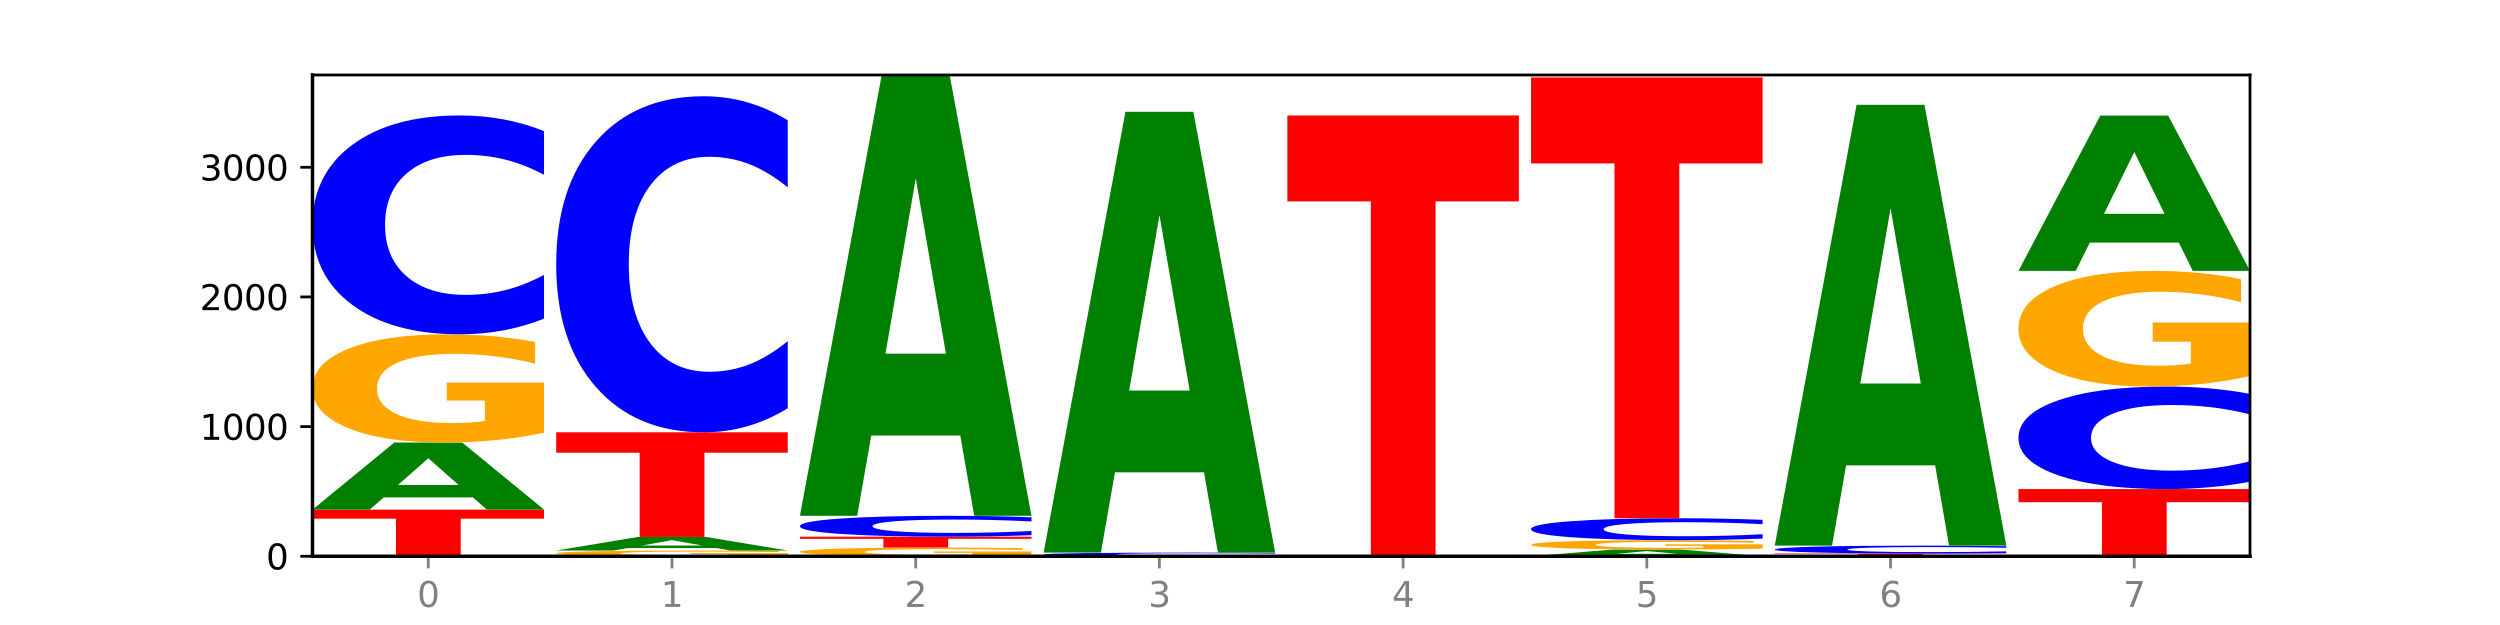 <?xml version="1.0" encoding="utf-8" standalone="no"?>
<!DOCTYPE svg PUBLIC "-//W3C//DTD SVG 1.1//EN"
  "http://www.w3.org/Graphics/SVG/1.1/DTD/svg11.dtd">
<svg xmlns:xlink="http://www.w3.org/1999/xlink" width="720pt" height="180pt" viewBox="0 0 720 180" xmlns="http://www.w3.org/2000/svg" version="1.1">
 <defs>
  <style type="text/css">*{stroke-linejoin: round; stroke-linecap: butt}</style>
 </defs>
 <g id="figure_1">
  <g id="patch_1">
   <path d="M 0 180 
L 720 180 
L 720 0 
L 0 0 
z
" style="fill: #ffffff"/>
  </g>
  <g id="axes_1">
   <g id="patch_2">
    <path d="M 90 160.2 
L 648 160.2 
L 648 21.6 
L 90 21.6 
z
" style="fill: #ffffff"/>
   </g>
   <g id="line2d_1">
    <path d="M 90 160.2 
L 648 160.2 
" clip-path="url(#p14db689274)" style="fill: none; stroke: #000000; stroke-width: 0.5; stroke-linecap: square"/>
   </g>
   <g id="patch_3">
    <path d="M 90 146.758 
L 156.679 146.758 
L 156.679 149.38 
L 132.69 149.38 
L 132.69 160.2 
L 114.036 160.2 
L 114.036 149.38 
L 90 149.38 
L 90 146.758 
z
" clip-path="url(#p14db689274)" style="fill: #ff0000"/>
   </g>
   <g id="patch_4">
    <path d="M 136.189 143.242 
L 110.545 143.242 
L 106.496 146.758 
L 90 146.758 
L 113.558 127.454 
L 133.121 127.454 
L 156.679 146.758 
L 140.197 146.758 
L 136.189 143.242 
z
M 114.635 139.659 
L 132.058 139.659 
L 123.36 131.98 
L 114.635 139.659 
z
" clip-path="url(#p14db689274)" style="fill: #008000"/>
   </g>
   <g id="patch_5">
    <path d="M 156.679 124.633 
Q 149.955 126.044 142.722 126.752 
Q 135.489 127.454 127.778 127.454 
Q 110.353 127.454 100.177 123.255 
Q 90 119.056 90 111.875 
Q 90 104.61 100.356 100.444 
Q 110.727 96.277 128.764 96.277 
Q 135.713 96.277 142.079 96.843 
Q 148.46 97.404 154.109 98.512 
L 154.109 104.726 
Q 148.281 103.303 142.513 102.601 
Q 136.744 101.893 130.946 101.893 
Q 120.216 101.893 114.403 104.482 
Q 108.59 107.064 108.59 111.875 
Q 108.59 116.641 114.194 119.243 
Q 119.798 121.838 130.109 121.838 
Q 132.919 121.838 135.325 121.69 
Q 137.731 121.536 139.643 121.214 
L 139.643 115.379 
L 128.66 115.379 
L 128.66 110.181 
L 156.679 110.181 
L 156.679 124.633 
z
" clip-path="url(#p14db689274)" style="fill: #ffa600"/>
   </g>
   <g id="patch_6">
    <path d="M 156.679 91.759 
Q 151.102 93.998 145.07 95.131 
Q 139.039 96.277 132.47 96.277 
Q 112.882 96.277 101.441 87.788 
Q 90 79.299 90 64.783 
Q 90 50.214 101.441 41.738 
Q 112.882 33.25 132.47 33.25 
Q 139.039 33.25 145.07 34.395 
Q 151.102 35.528 156.679 37.767 
L 156.679 50.331 
Q 151.051 47.363 145.591 45.983 
Q 140.131 44.603 134.1 44.603 
Q 123.281 44.603 117.082 49.98 
Q 110.899 55.344 110.899 64.783 
Q 110.899 74.183 117.082 79.56 
Q 123.281 84.924 134.1 84.924 
Q 140.131 84.924 145.591 83.544 
Q 151.051 82.151 156.679 79.182 
L 156.679 91.759 
z
" clip-path="url(#p14db689274)" style="fill: #0000ff"/>
   </g>
   <g id="patch_7">
    <path d="M 226.868 160.051 
Q 220.143 160.126 212.91 160.163 
Q 205.678 160.2 197.967 160.2 
Q 180.542 160.2 170.365 159.979 
Q 160.189 159.757 160.189 159.379 
Q 160.189 158.996 170.545 158.777 
Q 180.916 158.557 198.953 158.557 
Q 205.902 158.557 212.268 158.587 
Q 218.649 158.617 224.298 158.675 
L 224.298 159.002 
Q 218.47 158.927 212.701 158.89 
Q 206.933 158.853 201.135 158.853 
Q 190.405 158.853 184.592 158.989 
Q 178.779 159.126 178.779 159.379 
Q 178.779 159.63 184.383 159.767 
Q 189.987 159.904 200.298 159.904 
Q 203.107 159.904 205.513 159.896 
Q 207.919 159.888 209.832 159.871 
L 209.832 159.564 
L 198.848 159.564 
L 198.848 159.29 
L 226.868 159.29 
L 226.868 160.051 
z
" clip-path="url(#p14db689274)" style="fill: #ffa600"/>
   </g>
   <g id="patch_8">
    <path d="M 206.377 157.843 
L 180.734 157.843 
L 176.685 158.557 
L 160.189 158.557 
L 183.747 154.637 
L 203.31 154.637 
L 226.868 158.557 
L 210.386 158.557 
L 206.377 157.843 
z
M 184.824 157.115 
L 202.247 157.115 
L 193.549 155.556 
L 184.824 157.115 
z
" clip-path="url(#p14db689274)" style="fill: #008000"/>
   </g>
   <g id="patch_9">
    <path d="M 160.189 124.505 
L 226.868 124.505 
L 226.868 130.381 
L 202.879 130.381 
L 202.879 154.637 
L 184.224 154.637 
L 184.224 130.381 
L 160.189 130.381 
L 160.189 124.505 
z
" clip-path="url(#p14db689274)" style="fill: #ff0000"/>
   </g>
   <g id="patch_10">
    <path d="M 226.868 117.567 
Q 221.29 121.006 215.259 122.745 
Q 209.228 124.505 202.659 124.505 
Q 183.07 124.505 171.629 111.47 
Q 160.189 98.435 160.189 76.144 
Q 160.189 53.773 171.629 40.758 
Q 183.07 27.723 202.659 27.723 
Q 209.228 27.723 215.259 29.483 
Q 221.29 31.222 226.868 34.661 
L 226.868 53.953 
Q 221.24 49.395 215.78 47.276 
Q 210.32 45.156 204.289 45.156 
Q 193.47 45.156 187.27 53.413 
Q 181.088 61.65 181.088 76.144 
Q 181.088 90.578 187.27 98.835 
Q 193.47 107.072 204.289 107.072 
Q 210.32 107.072 215.78 104.952 
Q 221.24 102.813 226.868 98.255 
L 226.868 117.567 
z
" clip-path="url(#p14db689274)" style="fill: #0000ff"/>
   </g>
   <g id="patch_11">
    <path d="M 297.057 159.974 
Q 290.332 160.087 283.099 160.144 
Q 275.866 160.2 268.155 160.2 
Q 250.731 160.2 240.554 159.863 
Q 230.377 159.526 230.377 158.95 
Q 230.377 158.367 240.733 158.033 
Q 251.104 157.698 269.142 157.698 
Q 276.09 157.698 282.457 157.744 
Q 288.838 157.789 294.486 157.878 
L 294.486 158.376 
Q 288.658 158.262 282.89 158.206 
Q 277.122 158.149 271.323 158.149 
Q 260.594 158.149 254.781 158.357 
Q 248.967 158.564 248.967 158.95 
Q 248.967 159.332 254.571 159.541 
Q 260.175 159.749 270.487 159.749 
Q 273.296 159.749 275.702 159.737 
Q 278.108 159.725 280.021 159.699 
L 280.021 159.231 
L 269.037 159.231 
L 269.037 158.814 
L 297.057 158.814 
L 297.057 159.974 
z
" clip-path="url(#p14db689274)" style="fill: #ffa600"/>
   </g>
   <g id="patch_12">
    <path d="M 230.377 154.562 
L 297.057 154.562 
L 297.057 155.174 
L 273.068 155.174 
L 273.068 157.698 
L 254.413 157.698 
L 254.413 155.174 
L 230.377 155.174 
L 230.377 154.562 
z
" clip-path="url(#p14db689274)" style="fill: #ff0000"/>
   </g>
   <g id="patch_13">
    <path d="M 297.057 154.131 
Q 291.479 154.345 285.448 154.453 
Q 279.417 154.562 272.848 154.562 
Q 253.259 154.562 241.818 153.752 
Q 230.377 152.943 230.377 151.558 
Q 230.377 150.168 241.818 149.36 
Q 253.259 148.55 272.848 148.55 
Q 279.417 148.55 285.448 148.66 
Q 291.479 148.768 297.057 148.981 
L 297.057 150.18 
Q 291.429 149.897 285.969 149.765 
Q 280.509 149.633 274.477 149.633 
Q 263.658 149.633 257.459 150.146 
Q 251.277 150.658 251.277 151.558 
Q 251.277 152.455 257.459 152.967 
Q 263.658 153.479 274.477 153.479 
Q 280.509 153.479 285.969 153.347 
Q 291.429 153.215 297.057 152.931 
L 297.057 154.131 
z
" clip-path="url(#p14db689274)" style="fill: #0000ff"/>
   </g>
   <g id="patch_14">
    <path d="M 276.566 125.424 
L 250.922 125.424 
L 246.873 148.55 
L 230.377 148.55 
L 253.935 21.6 
L 273.499 21.6 
L 297.057 148.55 
L 280.574 148.55 
L 276.566 125.424 
z
M 255.012 101.862 
L 272.435 101.862 
L 263.737 51.365 
L 255.012 101.862 
z
" clip-path="url(#p14db689274)" style="fill: #008000"/>
   </g>
   <g id="patch_15">
    <path d="M 367.245 160.125 
Q 361.668 160.162 355.636 160.181 
Q 349.605 160.2 343.036 160.2 
Q 323.448 160.2 312.007 160.059 
Q 300.566 159.918 300.566 159.678 
Q 300.566 159.436 312.007 159.295 
Q 323.448 159.155 343.036 159.155 
Q 349.605 159.155 355.636 159.174 
Q 361.668 159.192 367.245 159.229 
L 367.245 159.438 
Q 361.617 159.389 356.157 159.366 
Q 350.697 159.343 344.666 159.343 
Q 333.847 159.343 327.648 159.432 
Q 321.465 159.521 321.465 159.678 
Q 321.465 159.834 327.648 159.923 
Q 333.847 160.012 344.666 160.012 
Q 350.697 160.012 356.157 159.989 
Q 361.617 159.966 367.245 159.916 
L 367.245 160.125 
z
" clip-path="url(#p14db689274)" style="fill: #0000ff"/>
   </g>
   <g id="patch_16">
    <path d="M 346.755 136.028 
L 321.111 136.028 
L 317.062 159.155 
L 300.566 159.155 
L 324.124 32.204 
L 343.687 32.204 
L 367.245 159.155 
L 350.763 159.155 
L 346.755 136.028 
z
M 325.201 112.466 
L 342.624 112.466 
L 333.926 61.969 
L 325.201 112.466 
z
" clip-path="url(#p14db689274)" style="fill: #008000"/>
   </g>
   <g id="patch_17">
    <path d="M 370.755 33.25 
L 437.434 33.25 
L 437.434 58.008 
L 413.445 58.008 
L 413.445 160.2 
L 394.79 160.2 
L 394.79 58.008 
L 370.755 58.008 
L 370.755 33.25 
z
" clip-path="url(#p14db689274)" style="fill: #ff0000"/>
   </g>
   <g id="patch_18">
    <path d="M 487.132 159.846 
L 461.488 159.846 
L 457.439 160.2 
L 440.943 160.2 
L 464.501 158.258 
L 484.065 158.258 
L 507.623 160.2 
L 491.14 160.2 
L 487.132 159.846 
z
M 465.578 159.486 
L 483.001 159.486 
L 474.303 158.714 
L 465.578 159.486 
z
" clip-path="url(#p14db689274)" style="fill: #008000"/>
   </g>
   <g id="patch_19">
    <path d="M 507.623 158.015 
Q 500.898 158.137 493.665 158.198 
Q 486.432 158.258 478.721 158.258 
Q 461.297 158.258 451.12 157.896 
Q 440.943 157.534 440.943 156.915 
Q 440.943 156.289 451.299 155.929 
Q 461.67 155.57 479.708 155.57 
Q 486.656 155.57 493.023 155.619 
Q 499.404 155.667 505.052 155.763 
L 505.052 156.299 
Q 499.224 156.176 493.456 156.115 
Q 487.688 156.054 481.889 156.054 
Q 471.16 156.054 465.347 156.278 
Q 459.533 156.5 459.533 156.915 
Q 459.533 157.326 465.137 157.55 
Q 470.741 157.774 481.053 157.774 
Q 483.862 157.774 486.268 157.761 
Q 488.674 157.748 490.587 157.72 
L 490.587 157.217 
L 479.603 157.217 
L 479.603 156.769 
L 507.623 156.769 
L 507.623 158.015 
z
" clip-path="url(#p14db689274)" style="fill: #ffa600"/>
   </g>
   <g id="patch_20">
    <path d="M 507.623 155.118 
Q 502.045 155.342 496.014 155.455 
Q 489.983 155.57 483.414 155.57 
Q 463.825 155.57 452.384 154.72 
Q 440.943 153.87 440.943 152.417 
Q 440.943 150.958 452.384 150.11 
Q 463.825 149.26 483.414 149.26 
Q 489.983 149.26 496.014 149.375 
Q 502.045 149.488 507.623 149.712 
L 507.623 150.97 
Q 501.995 150.673 496.535 150.535 
Q 491.075 150.397 485.043 150.397 
Q 474.224 150.397 468.025 150.935 
Q 461.843 151.472 461.843 152.417 
Q 461.843 153.358 468.025 153.896 
Q 474.224 154.433 485.043 154.433 
Q 491.075 154.433 496.535 154.295 
Q 501.995 154.156 507.623 153.859 
L 507.623 155.118 
z
" clip-path="url(#p14db689274)" style="fill: #0000ff"/>
   </g>
   <g id="patch_21">
    <path d="M 440.943 22.309 
L 507.623 22.309 
L 507.623 47.068 
L 483.634 47.068 
L 483.634 149.26 
L 464.979 149.26 
L 464.979 47.068 
L 440.943 47.068 
L 440.943 22.309 
z
" clip-path="url(#p14db689274)" style="fill: #ff0000"/>
   </g>
   <g id="patch_22">
    <path d="M 511.132 159.416 
L 577.811 159.416 
L 577.811 159.569 
L 553.822 159.569 
L 553.822 160.2 
L 535.168 160.2 
L 535.168 159.569 
L 511.132 159.569 
L 511.132 159.416 
z
" clip-path="url(#p14db689274)" style="fill: #ff0000"/>
   </g>
   <g id="patch_23">
    <path d="M 577.811 159.253 
Q 572.234 159.334 566.203 159.374 
Q 560.171 159.416 553.603 159.416 
Q 534.014 159.416 522.573 159.109 
Q 511.132 158.802 511.132 158.278 
Q 511.132 157.751 522.573 157.445 
Q 534.014 157.138 553.603 157.138 
Q 560.171 157.138 566.203 157.18 
Q 572.234 157.221 577.811 157.302 
L 577.811 157.756 
Q 572.183 157.648 566.723 157.598 
Q 561.263 157.549 555.232 157.549 
Q 544.413 157.549 538.214 157.743 
Q 532.031 157.937 532.031 158.278 
Q 532.031 158.617 538.214 158.812 
Q 544.413 159.006 555.232 159.006 
Q 561.263 159.006 566.723 158.956 
Q 572.183 158.905 577.811 158.798 
L 577.811 159.253 
z
" clip-path="url(#p14db689274)" style="fill: #0000ff"/>
   </g>
   <g id="patch_24">
    <path d="M 557.321 134.012 
L 531.677 134.012 
L 527.628 157.138 
L 511.132 157.138 
L 534.69 30.188 
L 554.253 30.188 
L 577.811 157.138 
L 561.329 157.138 
L 557.321 134.012 
z
M 535.767 110.45 
L 553.19 110.45 
L 544.492 59.953 
L 535.767 110.45 
z
" clip-path="url(#p14db689274)" style="fill: #008000"/>
   </g>
   <g id="patch_25">
    <path d="M 581.321 140.859 
L 648 140.859 
L 648 144.631 
L 624.011 144.631 
L 624.011 160.2 
L 605.356 160.2 
L 605.356 144.631 
L 581.321 144.631 
L 581.321 140.859 
z
" clip-path="url(#p14db689274)" style="fill: #ff0000"/>
   </g>
   <g id="patch_26">
    <path d="M 648 138.742 
Q 642.422 139.791 636.391 140.322 
Q 630.36 140.859 623.791 140.859 
Q 604.202 140.859 592.762 136.881 
Q 581.321 132.903 581.321 126.101 
Q 581.321 119.274 592.762 115.302 
Q 604.202 111.324 623.791 111.324 
Q 630.36 111.324 636.391 111.861 
Q 642.422 112.392 648 113.441 
L 648 119.329 
Q 642.372 117.938 636.912 117.291 
Q 631.452 116.644 625.421 116.644 
Q 614.602 116.644 608.402 119.164 
Q 602.22 121.677 602.22 126.101 
Q 602.22 130.505 608.402 133.025 
Q 614.602 135.539 625.421 135.539 
Q 631.452 135.539 636.912 134.892 
Q 642.372 134.239 648 132.848 
L 648 138.742 
z
" clip-path="url(#p14db689274)" style="fill: #0000ff"/>
   </g>
   <g id="patch_27">
    <path d="M 648 108.311 
Q 641.275 109.817 634.042 110.574 
Q 626.81 111.324 619.099 111.324 
Q 601.674 111.324 591.497 106.838 
Q 581.321 102.353 581.321 94.681 
Q 581.321 86.921 591.677 82.47 
Q 602.048 78.018 620.085 78.018 
Q 627.034 78.018 633.4 78.624 
Q 639.781 79.222 645.43 80.406 
L 645.43 87.045 
Q 639.602 85.524 633.833 84.774 
Q 628.065 84.018 622.267 84.018 
Q 611.537 84.018 605.724 86.783 
Q 599.911 89.542 599.911 94.681 
Q 599.911 99.773 605.515 102.552 
Q 611.119 105.325 621.43 105.325 
Q 624.239 105.325 626.645 105.167 
Q 629.051 105.001 630.964 104.657 
L 630.964 98.424 
L 619.98 98.424 
L 619.98 92.872 
L 648 92.872 
L 648 108.311 
z
" clip-path="url(#p14db689274)" style="fill: #ffa600"/>
   </g>
   <g id="patch_28">
    <path d="M 627.51 69.87 
L 601.866 69.87 
L 597.817 78.018 
L 581.321 78.018 
L 604.879 33.287 
L 624.442 33.287 
L 648 78.018 
L 631.518 78.018 
L 627.51 69.87 
z
M 605.956 61.568 
L 623.379 61.568 
L 614.681 43.775 
L 605.956 61.568 
z
" clip-path="url(#p14db689274)" style="fill: #008000"/>
   </g>
   <g id="matplotlib.axis_1">
    <g id="xtick_1">
     <g id="line2d_2">
      <defs>
       <path id="m37ab1ac6ee" d="M 0 0 
L 0 3.5 
" style="stroke: #808080; stroke-width: 0.8"/>
      </defs>
      <g>
       <use xlink:href="#m37ab1ac6ee" x="123.34" y="160.2" style="fill: #808080; stroke: #808080; stroke-width: 0.8"/>
      </g>
     </g>
     <g id="text_1">
      <!-- 0 -->
      <g style="fill: #808080" transform="translate(120.158 174.798) scale(0.1 -0.1)">
       <defs>
        <path id="DejaVuSans-30" d="M 2034 4250 
Q 1547 4250 1301 3770 
Q 1056 3291 1056 2328 
Q 1056 1369 1301 889 
Q 1547 409 2034 409 
Q 2525 409 2770 889 
Q 3016 1369 3016 2328 
Q 3016 3291 2770 3770 
Q 2525 4250 2034 4250 
z
M 2034 4750 
Q 2819 4750 3233 4129 
Q 3647 3509 3647 2328 
Q 3647 1150 3233 529 
Q 2819 -91 2034 -91 
Q 1250 -91 836 529 
Q 422 1150 422 2328 
Q 422 3509 836 4129 
Q 1250 4750 2034 4750 
z
" transform="scale(0.016)"/>
       </defs>
       <use xlink:href="#DejaVuSans-30"/>
      </g>
     </g>
    </g>
    <g id="xtick_2">
     <g id="line2d_3">
      <g>
       <use xlink:href="#m37ab1ac6ee" x="193.528" y="160.2" style="fill: #808080; stroke: #808080; stroke-width: 0.8"/>
      </g>
     </g>
     <g id="text_2">
      <!-- 1 -->
      <g style="fill: #808080" transform="translate(190.347 174.798) scale(0.1 -0.1)">
       <defs>
        <path id="DejaVuSans-31" d="M 794 531 
L 1825 531 
L 1825 4091 
L 703 3866 
L 703 4441 
L 1819 4666 
L 2450 4666 
L 2450 531 
L 3481 531 
L 3481 0 
L 794 0 
L 794 531 
z
" transform="scale(0.016)"/>
       </defs>
       <use xlink:href="#DejaVuSans-31"/>
      </g>
     </g>
    </g>
    <g id="xtick_3">
     <g id="line2d_4">
      <g>
       <use xlink:href="#m37ab1ac6ee" x="263.717" y="160.2" style="fill: #808080; stroke: #808080; stroke-width: 0.8"/>
      </g>
     </g>
     <g id="text_3">
      <!-- 2 -->
      <g style="fill: #808080" transform="translate(260.536 174.798) scale(0.1 -0.1)">
       <defs>
        <path id="DejaVuSans-32" d="M 1228 531 
L 3431 531 
L 3431 0 
L 469 0 
L 469 531 
Q 828 903 1448 1529 
Q 2069 2156 2228 2338 
Q 2531 2678 2651 2914 
Q 2772 3150 2772 3378 
Q 2772 3750 2511 3984 
Q 2250 4219 1831 4219 
Q 1534 4219 1204 4116 
Q 875 4013 500 3803 
L 500 4441 
Q 881 4594 1212 4672 
Q 1544 4750 1819 4750 
Q 2544 4750 2975 4387 
Q 3406 4025 3406 3419 
Q 3406 3131 3298 2873 
Q 3191 2616 2906 2266 
Q 2828 2175 2409 1742 
Q 1991 1309 1228 531 
z
" transform="scale(0.016)"/>
       </defs>
       <use xlink:href="#DejaVuSans-32"/>
      </g>
     </g>
    </g>
    <g id="xtick_4">
     <g id="line2d_5">
      <g>
       <use xlink:href="#m37ab1ac6ee" x="333.906" y="160.2" style="fill: #808080; stroke: #808080; stroke-width: 0.8"/>
      </g>
     </g>
     <g id="text_4">
      <!-- 3 -->
      <g style="fill: #808080" transform="translate(330.724 174.798) scale(0.1 -0.1)">
       <defs>
        <path id="DejaVuSans-33" d="M 2597 2516 
Q 3050 2419 3304 2112 
Q 3559 1806 3559 1356 
Q 3559 666 3084 287 
Q 2609 -91 1734 -91 
Q 1441 -91 1130 -33 
Q 819 25 488 141 
L 488 750 
Q 750 597 1062 519 
Q 1375 441 1716 441 
Q 2309 441 2620 675 
Q 2931 909 2931 1356 
Q 2931 1769 2642 2001 
Q 2353 2234 1838 2234 
L 1294 2234 
L 1294 2753 
L 1863 2753 
Q 2328 2753 2575 2939 
Q 2822 3125 2822 3475 
Q 2822 3834 2567 4026 
Q 2313 4219 1838 4219 
Q 1578 4219 1281 4162 
Q 984 4106 628 3988 
L 628 4550 
Q 988 4650 1302 4700 
Q 1616 4750 1894 4750 
Q 2613 4750 3031 4423 
Q 3450 4097 3450 3541 
Q 3450 3153 3228 2886 
Q 3006 2619 2597 2516 
z
" transform="scale(0.016)"/>
       </defs>
       <use xlink:href="#DejaVuSans-33"/>
      </g>
     </g>
    </g>
    <g id="xtick_5">
     <g id="line2d_6">
      <g>
       <use xlink:href="#m37ab1ac6ee" x="404.094" y="160.2" style="fill: #808080; stroke: #808080; stroke-width: 0.8"/>
      </g>
     </g>
     <g id="text_5">
      <!-- 4 -->
      <g style="fill: #808080" transform="translate(400.913 174.798) scale(0.1 -0.1)">
       <defs>
        <path id="DejaVuSans-34" d="M 2419 4116 
L 825 1625 
L 2419 1625 
L 2419 4116 
z
M 2253 4666 
L 3047 4666 
L 3047 1625 
L 3713 1625 
L 3713 1100 
L 3047 1100 
L 3047 0 
L 2419 0 
L 2419 1100 
L 313 1100 
L 313 1709 
L 2253 4666 
z
" transform="scale(0.016)"/>
       </defs>
       <use xlink:href="#DejaVuSans-34"/>
      </g>
     </g>
    </g>
    <g id="xtick_6">
     <g id="line2d_7">
      <g>
       <use xlink:href="#m37ab1ac6ee" x="474.283" y="160.2" style="fill: #808080; stroke: #808080; stroke-width: 0.8"/>
      </g>
     </g>
     <g id="text_6">
      <!-- 5 -->
      <g style="fill: #808080" transform="translate(471.102 174.798) scale(0.1 -0.1)">
       <defs>
        <path id="DejaVuSans-35" d="M 691 4666 
L 3169 4666 
L 3169 4134 
L 1269 4134 
L 1269 2991 
Q 1406 3038 1543 3061 
Q 1681 3084 1819 3084 
Q 2600 3084 3056 2656 
Q 3513 2228 3513 1497 
Q 3513 744 3044 326 
Q 2575 -91 1722 -91 
Q 1428 -91 1123 -41 
Q 819 9 494 109 
L 494 744 
Q 775 591 1075 516 
Q 1375 441 1709 441 
Q 2250 441 2565 725 
Q 2881 1009 2881 1497 
Q 2881 1984 2565 2268 
Q 2250 2553 1709 2553 
Q 1456 2553 1204 2497 
Q 953 2441 691 2322 
L 691 4666 
z
" transform="scale(0.016)"/>
       </defs>
       <use xlink:href="#DejaVuSans-35"/>
      </g>
     </g>
    </g>
    <g id="xtick_7">
     <g id="line2d_8">
      <g>
       <use xlink:href="#m37ab1ac6ee" x="544.472" y="160.2" style="fill: #808080; stroke: #808080; stroke-width: 0.8"/>
      </g>
     </g>
     <g id="text_7">
      <!-- 6 -->
      <g style="fill: #808080" transform="translate(541.29 174.798) scale(0.1 -0.1)">
       <defs>
        <path id="DejaVuSans-36" d="M 2113 2584 
Q 1688 2584 1439 2293 
Q 1191 2003 1191 1497 
Q 1191 994 1439 701 
Q 1688 409 2113 409 
Q 2538 409 2786 701 
Q 3034 994 3034 1497 
Q 3034 2003 2786 2293 
Q 2538 2584 2113 2584 
z
M 3366 4563 
L 3366 3988 
Q 3128 4100 2886 4159 
Q 2644 4219 2406 4219 
Q 1781 4219 1451 3797 
Q 1122 3375 1075 2522 
Q 1259 2794 1537 2939 
Q 1816 3084 2150 3084 
Q 2853 3084 3261 2657 
Q 3669 2231 3669 1497 
Q 3669 778 3244 343 
Q 2819 -91 2113 -91 
Q 1303 -91 875 529 
Q 447 1150 447 2328 
Q 447 3434 972 4092 
Q 1497 4750 2381 4750 
Q 2619 4750 2861 4703 
Q 3103 4656 3366 4563 
z
" transform="scale(0.016)"/>
       </defs>
       <use xlink:href="#DejaVuSans-36"/>
      </g>
     </g>
    </g>
    <g id="xtick_8">
     <g id="line2d_9">
      <g>
       <use xlink:href="#m37ab1ac6ee" x="614.66" y="160.2" style="fill: #808080; stroke: #808080; stroke-width: 0.8"/>
      </g>
     </g>
     <g id="text_8">
      <!-- 7 -->
      <g style="fill: #808080" transform="translate(611.479 174.798) scale(0.1 -0.1)">
       <defs>
        <path id="DejaVuSans-37" d="M 525 4666 
L 3525 4666 
L 3525 4397 
L 1831 0 
L 1172 0 
L 2766 4134 
L 525 4134 
L 525 4666 
z
" transform="scale(0.016)"/>
       </defs>
       <use xlink:href="#DejaVuSans-37"/>
      </g>
     </g>
    </g>
   </g>
   <g id="matplotlib.axis_2">
    <g id="ytick_1">
     <g id="line2d_10">
      <defs>
       <path id="m08d8061e60" d="M 0 0 
L -3.5 0 
" style="stroke: #000000; stroke-width: 0.8"/>
      </defs>
      <g>
       <use xlink:href="#m08d8061e60" x="90" y="160.2" style="stroke: #000000; stroke-width: 0.8"/>
      </g>
     </g>
     <g id="text_9">
      <!-- 0 -->
      <g transform="translate(76.638 163.999) scale(0.1 -0.1)">
       <use xlink:href="#DejaVuSans-30"/>
      </g>
     </g>
    </g>
    <g id="ytick_2">
     <g id="line2d_11">
      <g>
       <use xlink:href="#m08d8061e60" x="90" y="122.862" style="stroke: #000000; stroke-width: 0.8"/>
      </g>
     </g>
     <g id="text_10">
      <!-- 1000 -->
      <g transform="translate(57.55 126.661) scale(0.1 -0.1)">
       <use xlink:href="#DejaVuSans-31"/>
       <use xlink:href="#DejaVuSans-30" x="63.623"/>
       <use xlink:href="#DejaVuSans-30" x="127.246"/>
       <use xlink:href="#DejaVuSans-30" x="190.869"/>
      </g>
     </g>
    </g>
    <g id="ytick_3">
     <g id="line2d_12">
      <g>
       <use xlink:href="#m08d8061e60" x="90" y="85.523" style="stroke: #000000; stroke-width: 0.8"/>
      </g>
     </g>
     <g id="text_11">
      <!-- 2000 -->
      <g transform="translate(57.55 89.322) scale(0.1 -0.1)">
       <use xlink:href="#DejaVuSans-32"/>
       <use xlink:href="#DejaVuSans-30" x="63.623"/>
       <use xlink:href="#DejaVuSans-30" x="127.246"/>
       <use xlink:href="#DejaVuSans-30" x="190.869"/>
      </g>
     </g>
    </g>
    <g id="ytick_4">
     <g id="line2d_13">
      <g>
       <use xlink:href="#m08d8061e60" x="90" y="48.185" style="stroke: #000000; stroke-width: 0.8"/>
      </g>
     </g>
     <g id="text_12">
      <!-- 3000 -->
      <g transform="translate(57.55 51.984) scale(0.1 -0.1)">
       <use xlink:href="#DejaVuSans-33"/>
       <use xlink:href="#DejaVuSans-30" x="63.623"/>
       <use xlink:href="#DejaVuSans-30" x="127.246"/>
       <use xlink:href="#DejaVuSans-30" x="190.869"/>
      </g>
     </g>
    </g>
   </g>
   <g id="patch_29">
    <path d="M 90 160.2 
L 90 21.6 
" style="fill: none; stroke: #000000; stroke-linejoin: miter; stroke-linecap: square"/>
   </g>
   <g id="patch_30">
    <path d="M 648 160.2 
L 648 21.6 
" style="fill: none; stroke: #000000; stroke-width: 0.8; stroke-linejoin: miter; stroke-linecap: square"/>
   </g>
   <g id="patch_31">
    <path d="M 90 160.2 
L 648 160.2 
" style="fill: none; stroke: #000000; stroke-linejoin: miter; stroke-linecap: square"/>
   </g>
   <g id="patch_32">
    <path d="M 90 21.6 
L 648 21.6 
" style="fill: none; stroke: #000000; stroke-width: 0.8; stroke-linejoin: miter; stroke-linecap: square"/>
   </g>
  </g>
 </g>
 <defs>
  <clipPath id="p14db689274">
   <rect x="90" y="21.6" width="558" height="138.6"/>
  </clipPath>
 </defs>
</svg>
